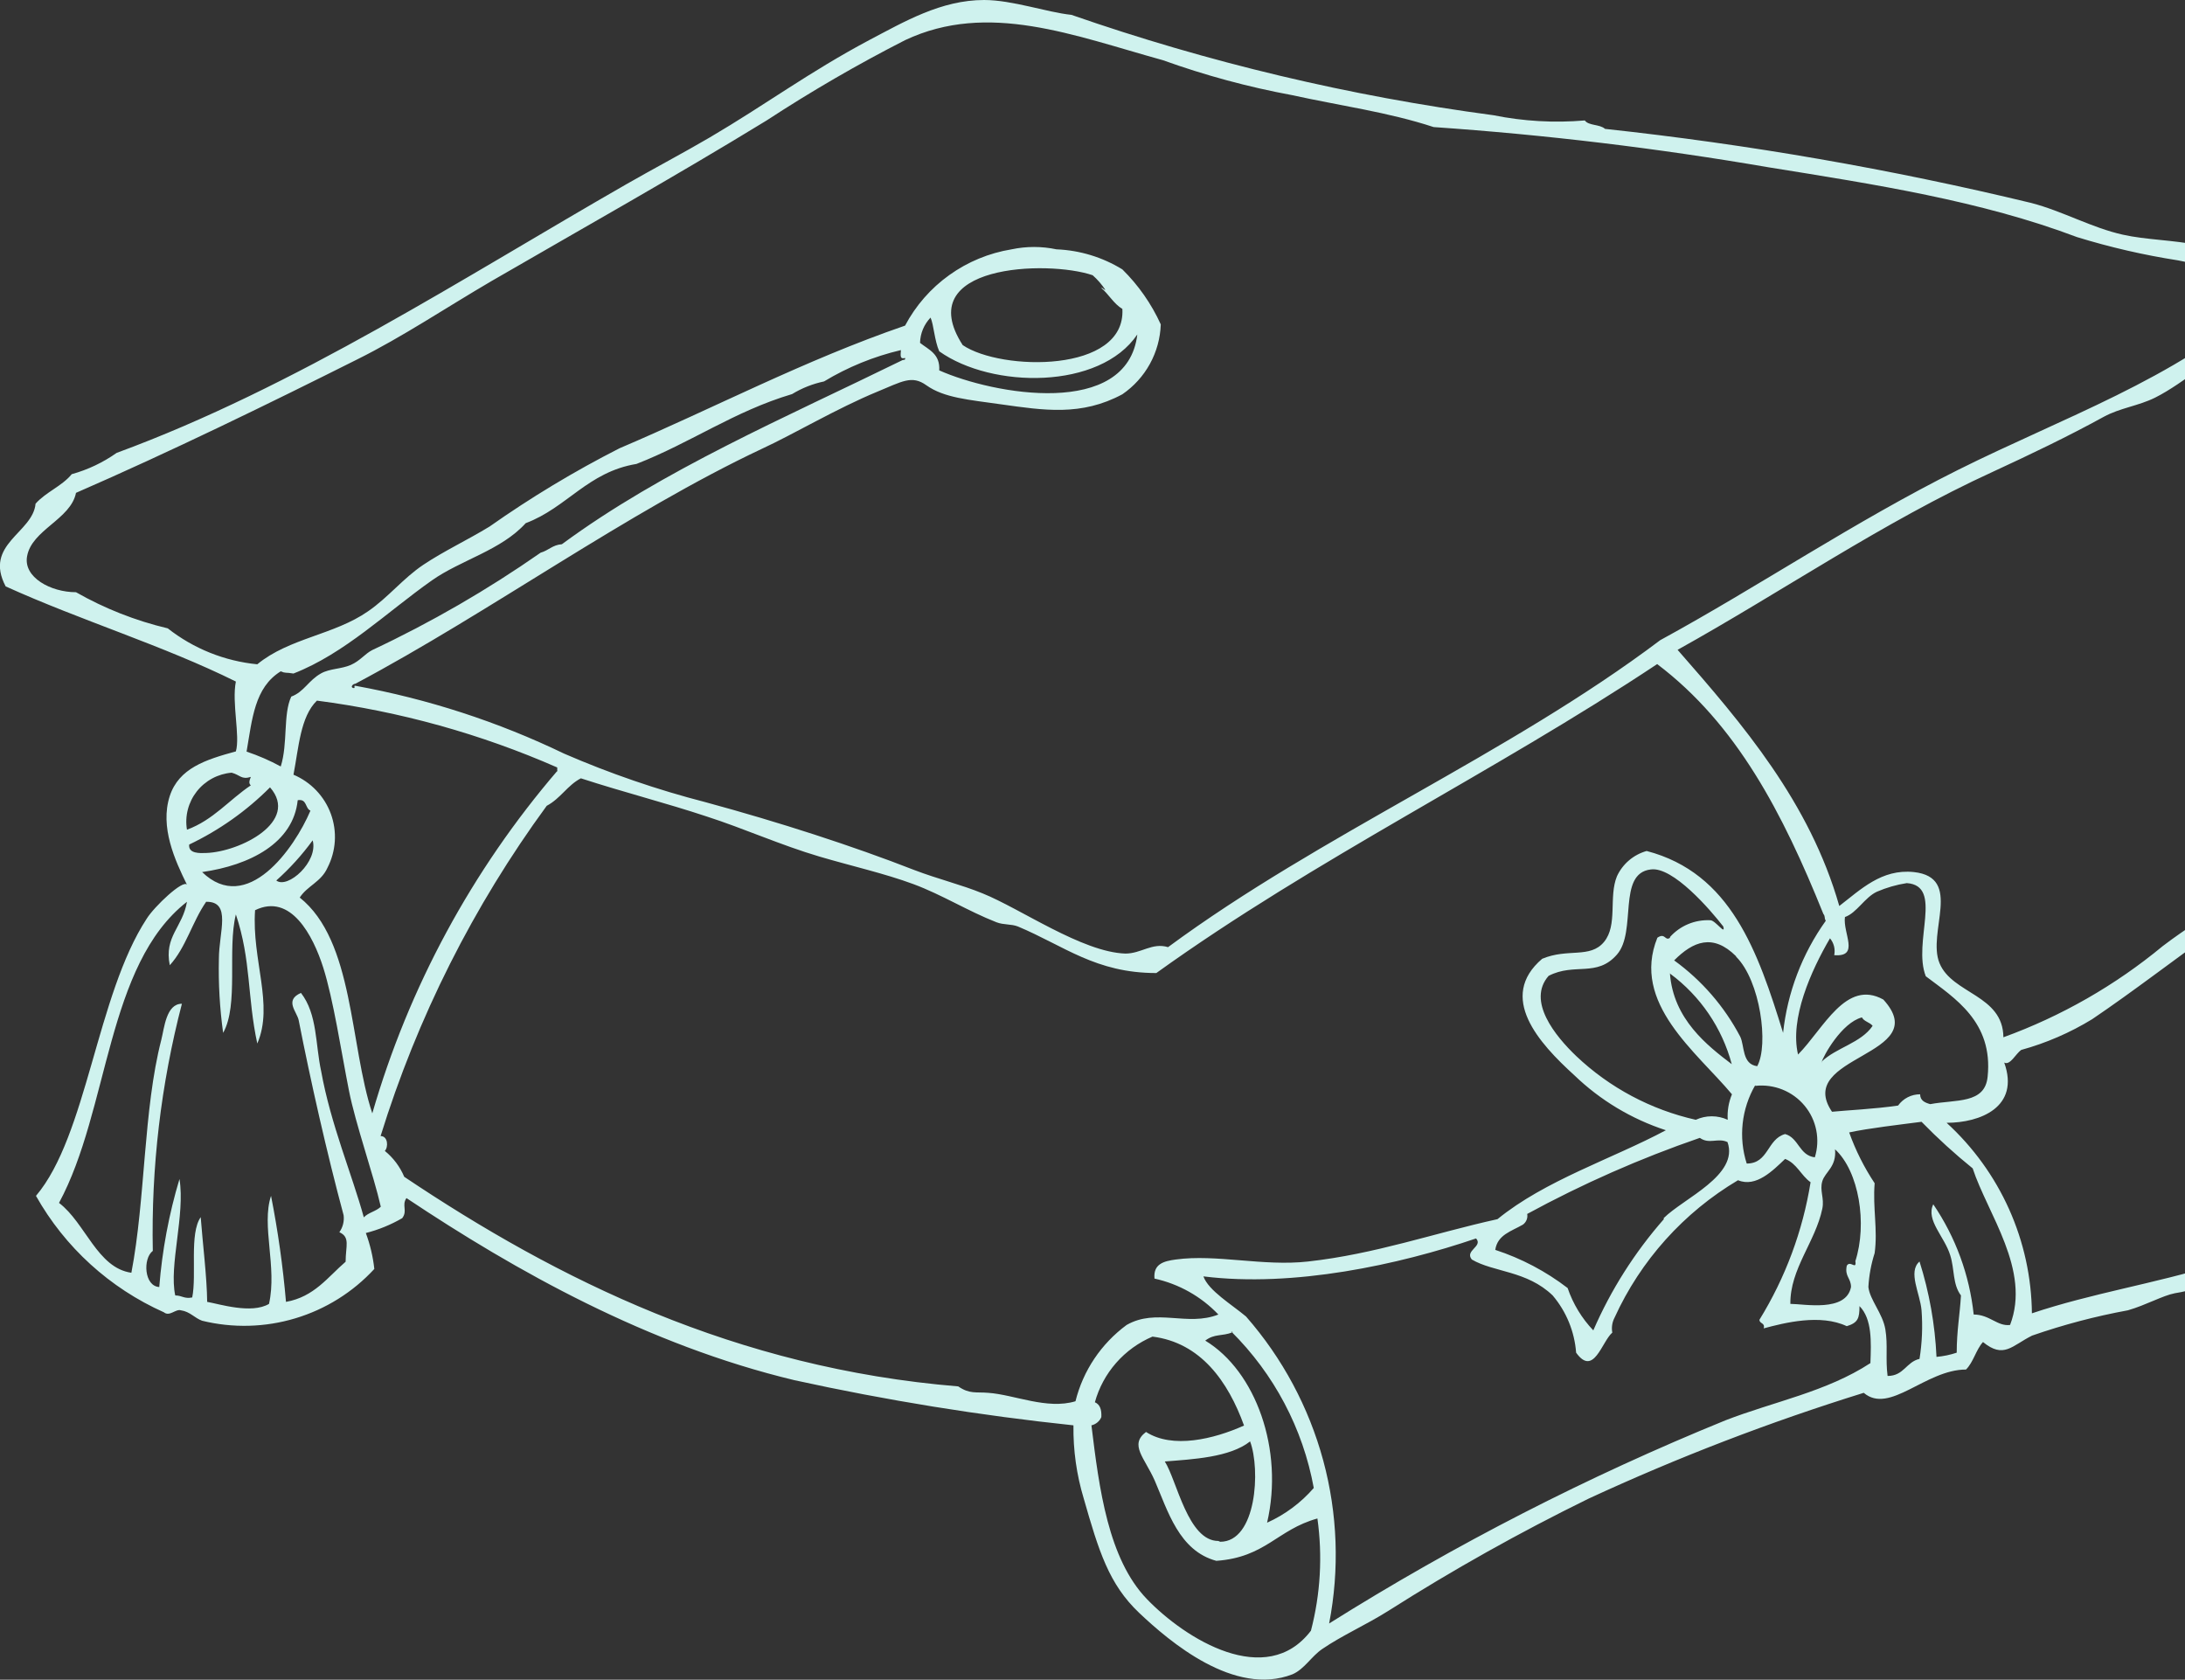 <svg width="134" height="103" viewBox="0 0 134 103" fill="none" xmlns="http://www.w3.org/2000/svg">
<rect x="0" y="0" width="134" height="103" fill="#333333" stroke="none"/>
<g clip-path="url(#clip0_251_7780)">
<path fill-rule="evenodd" clip-rule="evenodd" d="M11.466 54.251C10.734 52.762 9.792 50.718 10.412 48.81C10.97 47.111 12.606 46.582 14.465 46.077C14.738 45.154 14.205 43.086 14.465 41.793C10.028 39.59 4.958 38.051 0.347 35.958C-1.017 33.361 2.02 32.684 2.181 30.887C2.814 30.172 3.793 29.816 4.4 29.077C5.387 28.803 6.318 28.362 7.152 27.772C18.147 23.734 28.435 17.013 38.426 11.289C40.124 10.316 41.859 9.405 43.52 8.433C46.978 6.401 49.581 4.444 53.3 2.462C55.457 1.33 57.713 0 60.353 0C62.088 0 64.183 0.751 65.708 0.911C74.102 3.83 82.774 5.893 91.589 7.066C93.432 7.438 95.319 7.546 97.192 7.386C97.428 7.719 98.109 7.608 98.432 7.903C107.236 8.853 115.968 10.37 124.574 12.446C126.507 12.95 128.292 13.972 130.189 14.391C131.614 14.711 133.263 14.711 134.899 15.043C136.535 15.376 137.961 16.016 139.473 16.471C141.146 18.773 139.101 19.955 137.775 21.149C135.667 21.752 134.056 23.439 132.16 24.387C131.143 24.891 130.015 25.015 129.023 25.556C126.78 26.787 124.536 27.858 122.218 28.929C115.488 32.007 109.24 36.315 102.882 39.848C106.885 44.415 110.988 49.204 112.798 55.556C114.099 54.559 115.389 53.267 117.372 53.476C120.409 53.808 118.165 57.169 118.946 59.065C119.727 60.96 122.838 60.997 122.863 63.607C126.418 62.315 129.722 60.425 132.631 58.018C135.382 55.913 139.25 53.944 141.642 51.272C145.058 51.119 148.41 52.228 151.05 54.387C154.357 58.332 156.407 63.166 156.938 68.273C157.147 69.36 157.057 70.482 156.678 71.523C157.421 73.148 156.169 73.702 155.24 73.849C150.617 74.46 146.056 75.461 141.605 76.841C140.365 77.161 139.237 77.505 138.208 77.752C136.498 78.158 135.395 78.983 133.374 79.303C132.618 79.451 131.614 80.029 130.499 80.349C128.503 80.715 126.538 81.234 124.623 81.9C123.384 82.516 122.888 83.341 121.611 82.294C121.177 82.774 121.028 83.525 120.57 83.981C118.091 83.981 115.884 86.763 114.298 85.409C108.536 87.198 102.9 89.365 97.428 91.896C93.208 93.963 89.107 96.26 85.144 98.778C83.78 99.639 82.318 100.279 81.091 101.117C80.421 101.572 80 102.348 79.268 102.668C75.698 104.059 71.72 100.661 69.86 98.901C68.001 97.14 67.381 95.097 66.464 91.896C66.024 90.439 65.811 88.924 65.832 87.403C60.078 86.796 54.364 85.872 48.714 84.633C39.727 82.479 31.645 77.949 24.927 73.468C24.617 73.911 25.014 74.243 24.667 74.699C23.969 75.104 23.218 75.411 22.436 75.61C22.699 76.32 22.874 77.06 22.956 77.813C21.645 79.236 19.973 80.282 18.114 80.84C16.256 81.399 14.28 81.451 12.395 80.989C11.924 80.817 11.664 80.435 11.094 80.349C10.771 80.251 10.4 80.755 10.053 80.472C6.733 78.99 3.982 76.487 2.206 73.332C5.342 69.639 5.925 61.022 8.999 56.332C9.47 55.581 11.23 53.919 11.466 54.251ZM135.878 77.555C140.117 76.164 145.224 74.748 149.736 73.652C151.868 73.148 154.397 73.172 155.351 71.707C156.417 68.334 155.203 63.743 153.653 60.813C152.699 58.991 151.174 55.889 150.133 55.101C148.295 53.549 145.997 52.637 143.588 52.503C138.097 54.892 133.399 59.052 128.305 62.499C126.951 63.327 125.486 63.962 123.954 64.383C123.619 64.617 123.272 65.355 122.913 65.158C123.892 67.891 121.437 68.851 119.38 68.851C121.009 70.34 122.314 72.145 123.214 74.154C124.114 76.164 124.589 78.335 124.611 80.534C128.28 79.303 132.147 78.712 135.878 77.555ZM61.382 24.793C59.399 24.51 57.899 24.399 56.808 23.623C55.916 22.983 55.308 23.402 53.808 24.017C51.329 25.039 48.664 26.627 46.743 27.513C38.426 31.428 30.021 37.559 21.791 41.929C21.642 41.929 21.469 42.138 21.655 42.187C21.84 42.236 21.655 42.027 21.791 42.052C26.229 42.856 30.537 44.256 34.595 46.213C37.404 47.432 40.305 48.428 43.272 49.192C47.809 50.423 52.296 51.876 56.077 53.353C57.527 53.907 58.965 54.251 60.254 54.781C62.584 55.716 66.365 58.388 69.017 58.474C69.997 58.474 70.654 57.784 71.633 58.08C81.028 51.149 92.507 46.274 101.816 39.257C107.84 35.971 113.69 32.007 120.074 28.818C126.458 25.63 133.424 23.23 138.667 18.564C137.737 16.496 135.469 16.385 133.573 15.966C131.475 15.64 129.403 15.163 127.375 14.538C121.475 12.31 115.017 11.313 108.435 10.255C101.643 9.087 94.796 8.265 87.92 7.792C85.156 6.881 82.144 6.475 79.244 5.835C76.549 5.337 73.9 4.62 71.323 3.693C65.844 2.179 60.601 0.062 55.506 2.462C52.59 3.951 49.755 5.595 47.016 7.386C41.363 10.845 35.649 14.046 30.145 17.234C27.344 18.872 24.667 20.669 21.915 22.035C16.585 24.707 10.437 27.71 4.661 30.222C4.338 31.847 1.946 32.487 1.661 34.112C1.425 35.404 3.111 36.315 4.661 36.315C6.42 37.318 8.315 38.064 10.288 38.531C11.868 39.774 13.774 40.539 15.779 40.735C17.738 39.122 20.489 38.937 22.572 37.485C23.811 36.635 24.716 35.466 25.968 34.629C27.22 33.792 28.67 33.115 30.021 32.29C32.56 30.503 35.223 28.898 37.992 27.489C43.78 25.027 49.309 22.097 55.506 19.967C56.157 18.739 57.085 17.677 58.219 16.866C59.352 16.054 60.66 15.514 62.039 15.289C62.946 15.097 63.883 15.097 64.791 15.289C66.222 15.347 67.614 15.771 68.832 16.52C69.818 17.492 70.616 18.635 71.187 19.893C71.158 20.741 70.93 21.569 70.521 22.313C70.112 23.057 69.534 23.695 68.832 24.177C66.315 25.532 64.022 25.162 61.382 24.793ZM120.979 71.646C119.878 70.756 118.831 69.802 117.843 68.79C116.529 68.962 114.583 69.184 113.405 69.442C113.797 70.539 114.322 71.585 114.967 72.557C114.843 74.071 115.165 75.388 114.967 76.841C114.751 77.515 114.622 78.214 114.583 78.921C114.67 79.709 115.463 80.546 115.624 81.519C115.785 82.491 115.624 83.316 115.76 84.375C116.764 84.375 116.901 83.513 117.719 83.328C117.877 82.343 117.919 81.344 117.843 80.349C117.756 79.315 116.988 77.986 117.719 77.358C118.319 79.254 118.669 81.219 118.76 83.205C119.182 83.168 119.598 83.082 120 82.947C120 81.592 120.198 80.571 120.26 79.438C119.739 78.749 119.876 77.838 119.603 76.976C119.256 75.831 118.091 74.822 118.562 73.849C119.933 75.866 120.784 78.187 121.041 80.608C122.02 80.608 122.491 81.346 123.272 81.248C124.561 77.887 121.896 74.44 120.979 71.646ZM118.376 67.707C119.95 67.411 121.735 67.707 121.896 66.02C122.243 62.659 119.876 61.207 118.103 59.865C117.285 57.772 119.206 54.313 116.938 54.153C116.306 54.251 115.69 54.429 115.103 54.682C114.36 55.027 113.864 55.987 113.145 56.233C113.009 57.23 114.075 58.695 112.488 58.572C112.525 58.392 112.521 58.205 112.476 58.026C112.431 57.847 112.346 57.68 112.228 57.538C111.063 59.532 109.749 62.462 110.269 64.666C111.843 63.066 113.207 60.025 115.5 61.293C118.661 64.764 109.997 64.703 112.352 68.174C113.182 68.088 115.017 68.002 116.405 67.793C116.558 67.579 116.761 67.404 116.996 67.284C117.231 67.164 117.492 67.102 117.756 67.103C117.756 67.497 118.066 67.62 118.376 67.707ZM111.707 65.109C112.612 64.235 114.124 63.964 114.843 62.906C114.67 62.684 114.323 62.647 114.186 62.388C112.947 62.709 111.806 64.764 111.707 65.158V65.109ZM114.037 80.091C114.037 80.829 113.951 81.112 113.257 81.322C111.633 80.558 109.451 81.112 108.162 81.457C108.261 81.1 107.902 81.186 107.902 80.928C109.493 78.348 110.558 75.483 111.038 72.495C110.455 72.089 110.195 71.338 109.476 71.067C108.745 71.757 107.703 72.84 106.588 72.372C103.256 74.349 100.613 77.292 99.014 80.805C98.868 81.085 98.82 81.405 98.878 81.716C98.233 82.269 97.737 84.448 96.659 82.947C96.563 81.656 96.06 80.428 95.221 79.438C93.635 77.912 91.602 78.022 90.263 77.235C89.805 76.681 90.97 76.434 90.523 75.942C85.788 77.555 79.33 78.958 73.802 78.269C74.112 79.143 75.537 79.992 76.417 80.731C78.649 83.279 80.267 86.298 81.15 89.559C82.032 92.82 82.156 96.237 81.512 99.553C89.234 94.706 97.368 90.538 105.819 87.095C108.769 85.95 112.017 85.347 114.707 83.587C114.756 82.294 114.818 80.878 114.037 80.091ZM113.777 77.358C114.533 75.031 114 71.818 112.538 70.476C112.637 71.56 111.93 71.855 111.757 72.434C111.583 73.012 111.893 73.468 111.757 74.12C111.335 76.151 109.773 77.813 109.798 79.955C110.641 79.955 113.219 80.484 113.517 78.921C113.517 78.367 113.12 78.281 113.257 77.616C113.467 77.259 113.852 77.899 113.79 77.358H113.777ZM111.955 56.43C111.868 56.295 111.955 56.209 111.819 56.036C109.34 49.881 106.513 44.415 101.63 40.722C91.589 47.395 80.694 52.639 70.914 59.668C67.195 59.668 65.274 58.006 62.423 56.812C62.014 56.652 61.555 56.726 61.109 56.553C59.349 55.864 57.775 54.867 56.015 54.214C54.255 53.562 52.222 53.106 50.263 52.528C47.883 51.826 45.627 50.804 43.334 50.066C40.855 49.241 38.227 48.576 35.624 47.727C34.794 48.158 34.385 48.958 33.529 49.413C29.03 55.558 25.587 62.401 23.34 69.664C23.799 69.664 23.824 70.341 23.601 70.575C24.122 71 24.53 71.545 24.791 72.163C34.211 78.478 45.119 83.894 58.766 85.015C59.461 85.495 59.857 85.347 60.601 85.409C62.2 85.519 64.208 86.455 65.956 85.926C66.422 84.052 67.531 82.398 69.092 81.248C70.926 80.201 72.81 81.359 74.719 80.608C73.665 79.501 72.3 78.733 70.802 78.404C70.716 77.505 71.373 77.333 72.104 77.235C74.583 76.89 77.459 77.665 80.21 77.358C84.338 76.902 87.933 75.622 91.837 74.76C94.763 72.372 98.865 71.067 102.163 69.307C100.057 68.621 98.137 67.467 96.547 65.934C94.378 63.964 91.825 61.145 94.577 58.794C96.151 58.129 97.514 58.794 98.37 57.76C99.225 56.726 98.642 55.002 99.163 53.734C99.335 53.36 99.587 53.027 99.902 52.759C100.216 52.491 100.586 52.295 100.985 52.183C106.154 53.537 107.803 58.338 109.352 63.336C109.617 60.862 110.518 58.497 111.967 56.467L111.955 56.43ZM107.641 66.549C107.224 67.27 106.963 68.069 106.873 68.895C106.783 69.722 106.868 70.558 107.121 71.35C108.472 71.35 108.36 69.849 109.476 69.541C110.319 69.775 110.331 70.846 111.298 70.969C111.466 70.43 111.496 69.858 111.386 69.305C111.277 68.752 111.03 68.234 110.668 67.8C110.306 67.365 109.842 67.026 109.315 66.814C108.789 66.603 108.218 66.524 107.654 66.586L107.641 66.549ZM106.464 58.634C105.051 57.23 103.836 57.723 102.671 58.892C104.367 60.121 105.754 61.722 106.724 63.57C106.997 64.136 106.823 65.257 107.765 65.38C108.484 64.075 107.951 60.136 106.476 58.671L106.464 58.634ZM102.411 59.668C102.609 62.499 104.716 64.124 106.204 65.257C105.611 63.035 104.279 61.078 102.423 59.705L102.411 59.668ZM102.411 57.464C102.719 57.118 103.102 56.845 103.531 56.666C103.96 56.487 104.425 56.407 104.89 56.43C105.2 56.43 105.844 57.391 105.683 56.812C104.902 55.802 102.596 53.119 101.233 53.316C99.163 53.562 100.403 57.12 99.163 58.535C97.923 59.951 96.572 59.015 94.973 59.84C93.622 61.379 95.382 63.533 96.671 64.764C98.713 66.699 101.245 68.048 103.997 68.667C104.304 68.525 104.638 68.452 104.976 68.452C105.315 68.452 105.649 68.525 105.956 68.667C105.921 68.133 106.01 67.598 106.216 67.103C104.047 64.506 100.018 61.514 101.642 57.501C102.138 57.169 102.101 57.735 102.423 57.501L102.411 57.464ZM102.026 74.699C103.266 73.468 106.662 72.064 105.943 70.033C105.336 69.75 104.84 70.193 104.245 69.775C100.592 71.033 97.051 72.594 93.659 74.44C93.682 74.562 93.669 74.688 93.623 74.803C93.577 74.919 93.499 75.019 93.399 75.093C92.705 75.499 91.837 75.708 91.701 76.644C93.303 77.168 94.803 77.959 96.138 78.983C96.468 79.952 97.005 80.838 97.713 81.58C98.791 79.098 100.25 76.798 102.039 74.76L102.026 74.699ZM66.935 87.403C67.406 91.281 67.964 95.589 70.331 98.051C72.699 100.513 77.657 103.591 80.396 99.996C80.981 97.751 81.116 95.412 80.793 93.115C78.314 93.804 77.632 95.491 74.595 95.712C72.302 95.097 71.62 92.647 70.815 90.788C70.195 89.385 69.24 88.597 70.282 87.809C71.906 88.856 74.434 88.252 76.293 87.415C75.314 84.707 73.629 82.331 70.678 81.962C69.823 82.326 69.061 82.877 68.45 83.574C67.838 84.271 67.392 85.096 67.146 85.987C67.456 86.123 67.567 86.43 67.542 86.898C67.489 87.024 67.406 87.136 67.3 87.223C67.194 87.311 67.069 87.373 66.935 87.403ZM75.612 81.691C74.918 81.962 74.496 81.765 73.914 82.208C77.012 84.079 78.748 88.905 77.707 93.373C78.806 92.879 79.783 92.152 80.57 91.244C79.906 87.604 78.137 84.254 75.5 81.642L75.612 81.691ZM74.831 94.543C77.062 94.543 77.31 90.111 76.665 88.388C75.426 89.373 73.133 89.483 71.434 89.619C72.178 90.788 72.848 94.494 74.719 94.494L74.831 94.543ZM57.601 21.543C57.304 20.866 57.267 19.918 57.068 19.475C56.666 19.894 56.436 20.447 56.424 21.026C56.957 21.445 57.663 21.703 57.601 22.712C60.923 24.19 69.129 25.679 69.749 20.509C67.456 23.907 60.836 23.845 57.601 21.543ZM67.79 17.776C67.571 17.444 67.308 17.142 67.009 16.877C64.233 15.93 55.853 16.225 59.039 21.161C61.394 22.762 69.055 22.885 68.832 18.945C68.299 18.625 68.001 18.047 67.53 17.653C67.654 17.653 67.679 17.764 67.79 17.776ZM55.246 21.469C53.584 21.86 51.995 22.508 50.536 23.39C49.843 23.535 49.181 23.797 48.577 24.165C45.02 25.224 42.38 27.144 39.033 28.449C36.046 28.941 34.769 31.133 32.24 32.081C30.74 33.742 28.274 34.333 26.489 35.589C23.725 37.534 21.134 40.082 17.998 41.301C17.49 41.215 17.527 41.301 17.217 41.166C15.606 42.163 15.469 44.083 15.122 46.09C15.846 46.332 16.547 46.636 17.217 47.001C17.663 45.597 17.353 43.8 17.862 42.717C18.655 42.421 18.903 41.732 19.696 41.289C20.229 40.993 20.936 41.03 21.518 40.772C22.101 40.513 22.373 40.094 22.832 39.861C26.439 38.166 29.893 36.169 33.157 33.89C33.641 33.755 33.889 33.41 34.459 33.373C40.657 28.806 48.168 25.605 55.37 22.072C55.457 22.072 55.531 22.072 55.506 21.949C55.11 22.072 55.271 21.641 55.246 21.42V21.469ZM34.174 47.321V47.062C29.484 45.004 24.52 43.623 19.436 42.963C18.419 43.948 18.32 45.843 17.998 47.505C18.526 47.728 19.002 48.057 19.397 48.471C19.792 48.885 20.096 49.375 20.292 49.911C20.487 50.447 20.569 51.017 20.533 51.586C20.496 52.155 20.342 52.71 20.08 53.217C19.696 54.079 18.841 54.325 18.382 55.039C21.717 57.698 21.431 64.038 22.832 68.273C25.068 60.539 28.943 53.37 34.199 47.247L34.174 47.321ZM21.394 66.845C20.923 64.457 20.44 61.268 19.82 59.323C19.2 57.378 17.837 54.744 15.643 55.815C15.432 58.868 16.808 61.613 15.779 63.989C15.159 61.133 15.407 58.88 14.465 56.073C13.932 58.228 14.651 61.625 13.684 63.336C13.476 61.831 13.389 60.312 13.424 58.794C13.424 57.157 14.217 55.273 12.643 55.298C11.788 56.529 11.404 58.105 10.412 59.188C10.053 57.415 11.205 56.861 11.466 55.298C6.507 59.163 6.706 68.051 3.619 73.763C5.243 74.994 5.962 77.752 8.057 78.047C8.925 73.517 8.788 68.051 9.891 63.767C10.077 63.041 10.189 61.551 11.156 61.551C9.868 66.498 9.268 71.597 9.371 76.705C8.751 77.173 8.838 78.872 9.767 78.921C9.944 76.676 10.359 74.456 11.007 72.298C11.366 74.502 10.35 77.604 10.747 79.438C11.168 79.438 11.292 79.66 11.788 79.561C12.073 78.17 11.602 75.647 12.309 74.637C12.42 76.139 12.693 78.33 12.705 79.832C13.424 79.955 15.42 80.595 16.498 79.955C17.006 77.69 16.015 75.154 16.622 73.332C17.045 75.481 17.351 77.651 17.539 79.832C19.275 79.524 20.105 78.306 21.196 77.37C21.196 76.41 21.494 75.868 20.812 75.56C21.028 75.257 21.121 74.883 21.072 74.514C20.056 70.747 19.039 66.242 18.32 62.573C18.221 62.044 17.415 61.342 18.457 60.887C19.473 62.191 19.337 64.05 19.696 65.688C20.279 68.938 21.605 72.064 22.312 74.65C22.584 74.354 23.068 74.28 23.353 73.997C22.907 72.027 21.803 68.938 21.394 66.845ZM16.944 53.993C17.639 54.535 19.535 52.836 19.175 51.531C18.521 52.428 17.774 53.253 16.944 53.993ZM19.039 49.709C18.704 49.573 18.841 48.97 18.258 49.069C17.986 51.703 15.321 53.057 12.395 53.476C15.147 56.135 18.047 52.048 19.039 49.709ZM12.643 52.306C14.738 52.233 18.382 50.374 16.56 48.281C15.123 49.724 13.445 50.911 11.602 51.789C11.54 52.356 12.259 52.319 12.643 52.306ZM14.205 47.382C13.787 47.417 13.382 47.538 13.014 47.736C12.646 47.935 12.322 48.207 12.065 48.535C11.808 48.864 11.622 49.241 11.519 49.645C11.415 50.048 11.397 50.468 11.466 50.878C13.077 50.287 14.056 49.044 15.383 48.158C15.234 48.035 15.296 47.862 15.383 47.641C14.8 47.825 14.726 47.518 14.205 47.382Z" fill="#CFF2EE"/>
</g>
<defs>
<clipPath id="clip0_251_7780">
<rect width="157" height="103" fill="white"/>
</clipPath>
</defs>
</svg>
